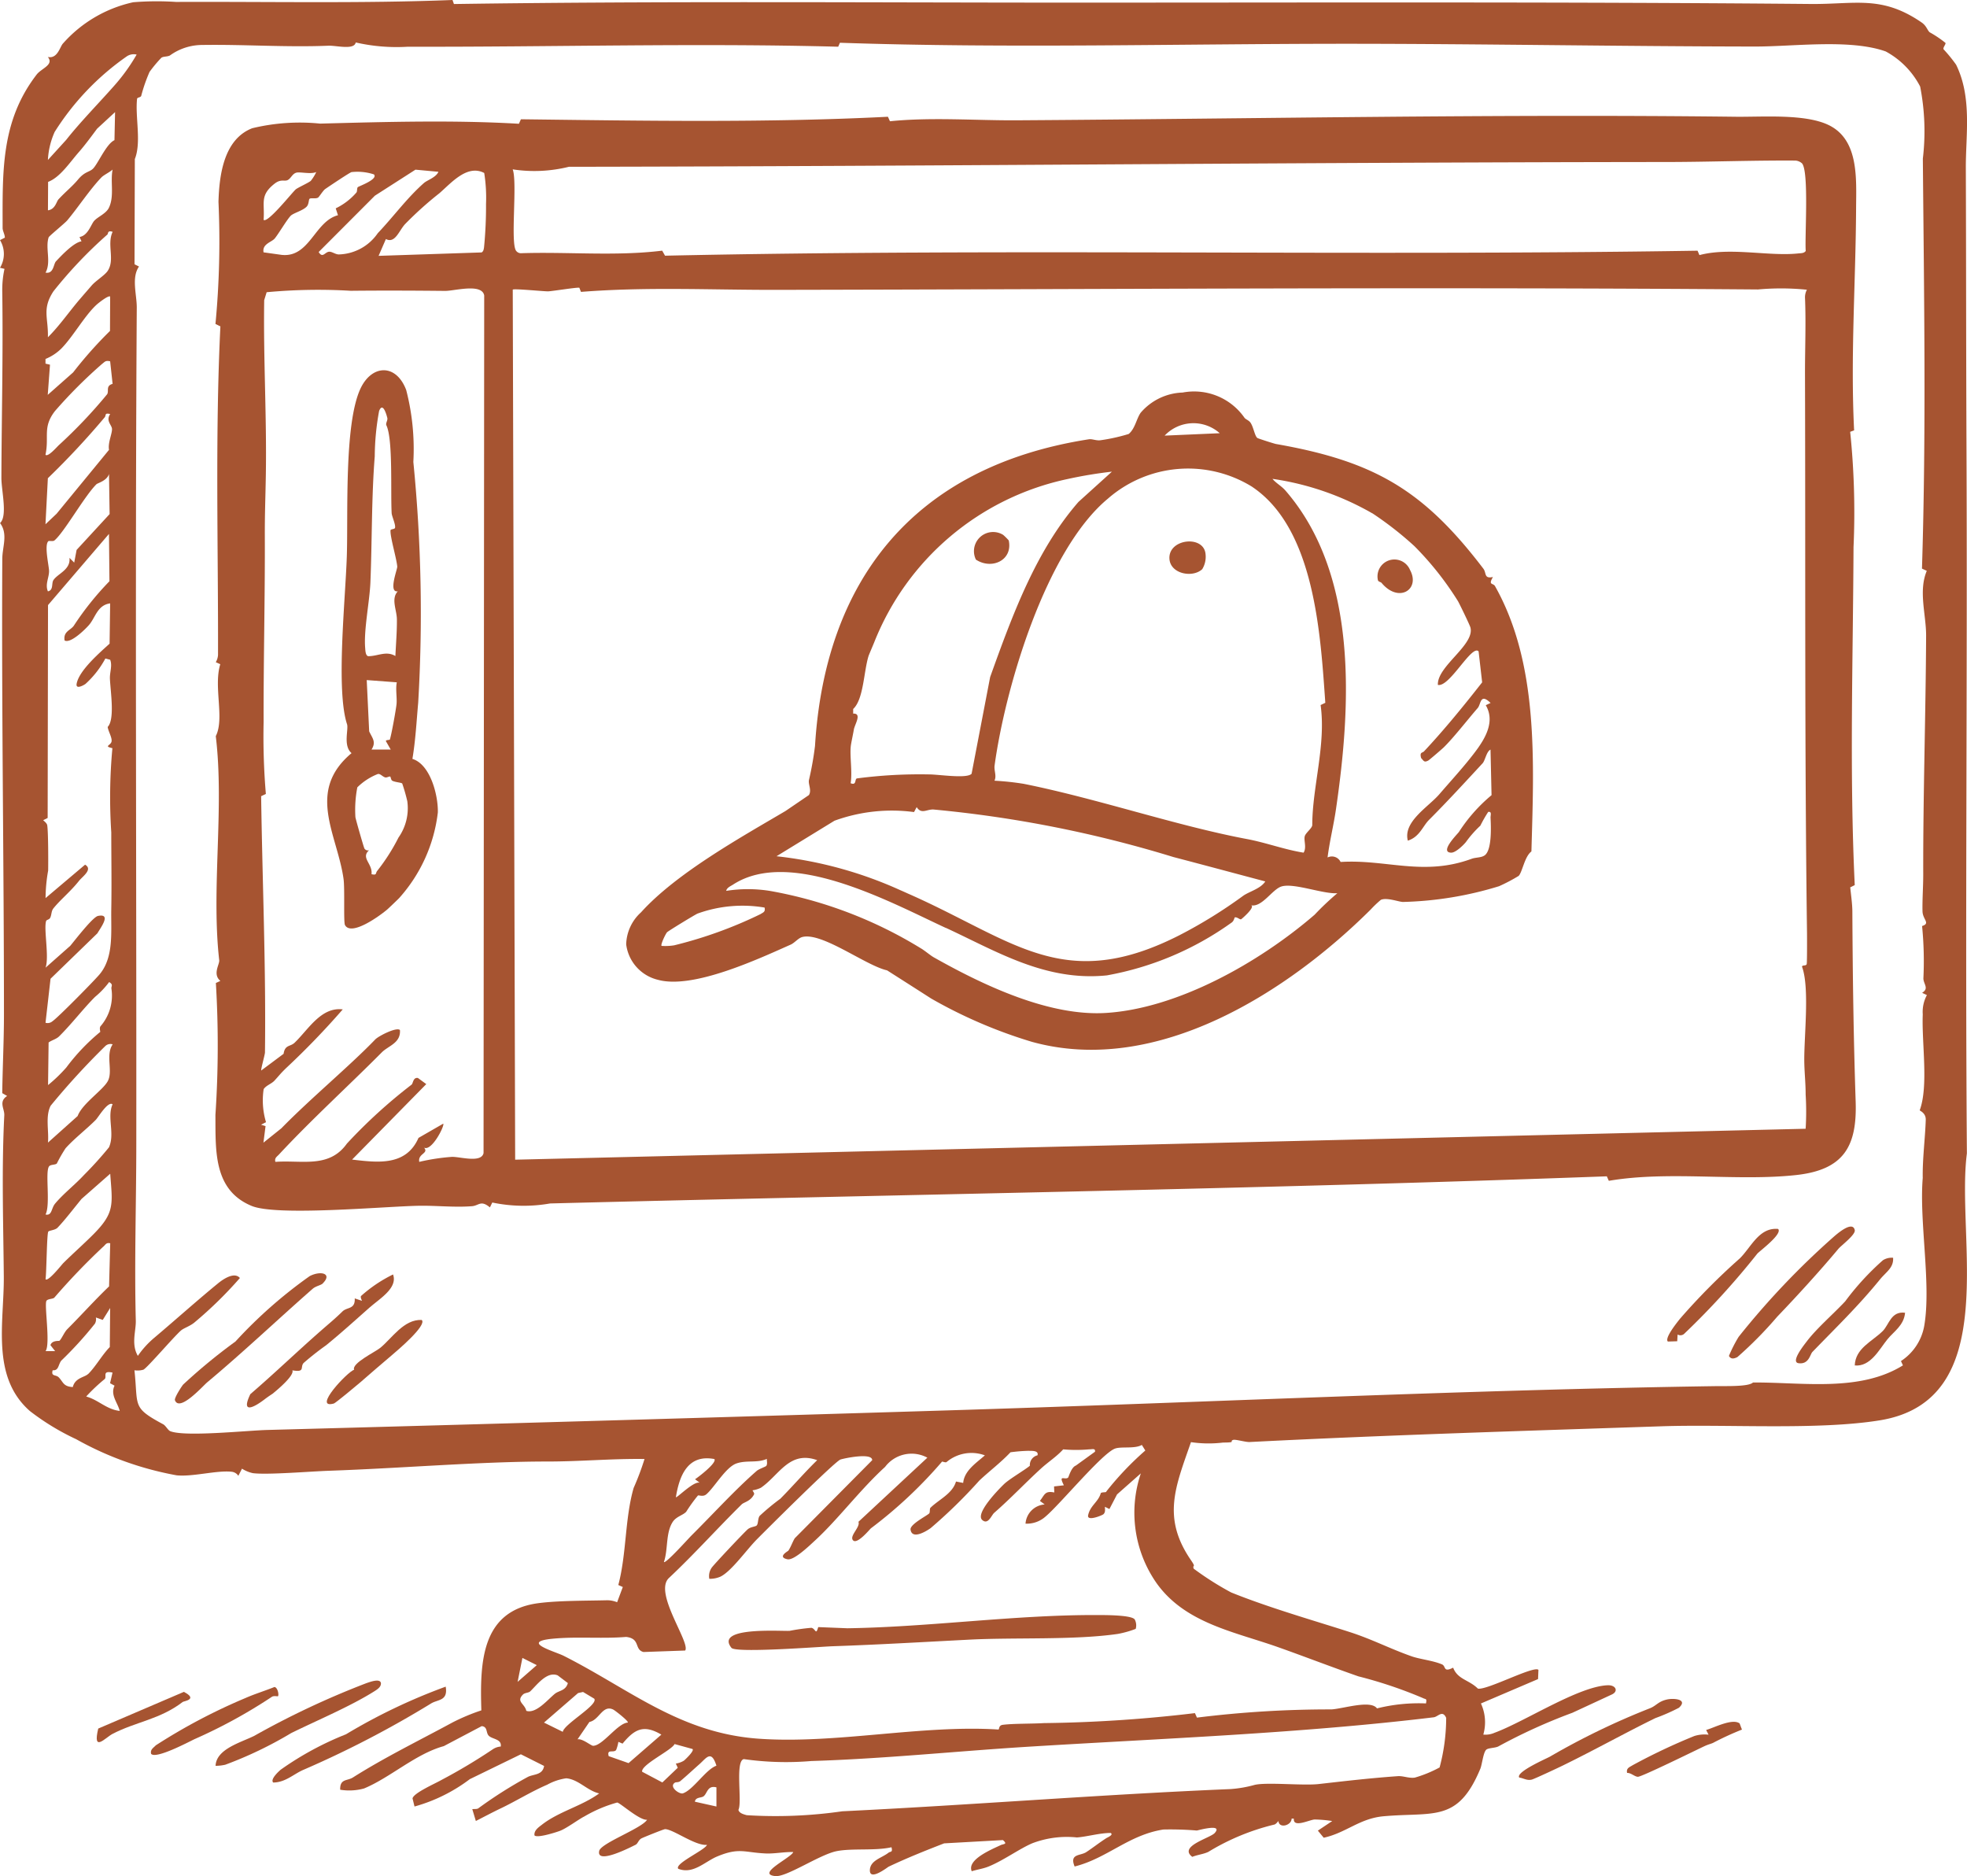 <svg id="Group_9" data-name="Group 9" xmlns="http://www.w3.org/2000/svg" xmlns:xlink="http://www.w3.org/1999/xlink" width="87.503" height="83.449" viewBox="0 0 87.503 83.449">
  <defs>
    <clipPath id="clip-path">
      <rect id="Rectangle_25" data-name="Rectangle 25" width="87.503" height="83.449" fill="#a65431"/>
    </clipPath>
  </defs>
  <g id="Group_8" data-name="Group 8" clip-path="url(#clip-path)">
    <path id="Path_253" data-name="Path 253" d="M20.13,0l.063.179C29.324.045,38.424.115,47.512.117c10.926,0,22.024-.039,33.037.06,1.985.018,3.157-.4,4.934.821.227.156.252.349.362.439a4.9,4.9,0,0,1,.7.471c.028.057-.131.22-.081.288a6.6,6.6,0,0,1,.555.683c.715,1.454.427,3.121.432,4.589.015,4.169.011,8.309.029,12.476.046,10.3-.062,20.8.018,31.359-.493,3.8,1.605,10.987-3.88,11.873-2.757.445-6.794.166-9.706.264-6.115.206-12.2.387-18.322.7-.174.009-.629-.127-.729-.095-.2.065.172.115-.455.119a5.321,5.321,0,0,1-1.425-.019c-.691,1.987-1.3,3.358,0,5.251.249.362.05.182.121.377a13.413,13.413,0,0,0,1.665,1.057c1.68.679,3.7,1.255,5.27,1.76,1.007.324,1.761.728,2.747,1.077.392.139.933.184,1.36.361.193.08.044.38.5.148.2.529.7.535,1.1.931.383.09,2.5-1.035,2.694-.833l-.017.41L65.88,75.769a1.993,1.993,0,0,1,.106,1.384,1,1,0,0,0,.5-.081c1.336-.49,3.737-2.07,5.039-2.113.359-.012.479.268.184.408l-1.763.817a24.757,24.757,0,0,0-3.3,1.5c-.155.071-.444.06-.531.143-.134.128-.183.655-.262.846-1,2.4-2.061,1.916-4.294,2.112-1.081.095-1.667.735-2.673.956l-.26-.316.639-.427a5.868,5.868,0,0,0-.783-.069c-.244.018-.968.389-.924-.038h-.1c0,.3-.558.46-.587.106-.058.065-.121.154-.21.165a10.251,10.251,0,0,0-2.913,1.211c-.216.1-.485.127-.708.218-.635-.473.806-.836,1-1.063.383-.438-.755-.11-.8-.108a14.419,14.419,0,0,0-1.484-.045c-1.548.24-2.495,1.277-3.95,1.645-.242-.575.252-.468.514-.638.277-.18.584-.423.893-.621.049-.032.345-.153.193-.233-.483,0-1.06.169-1.5.2a4.316,4.316,0,0,0-1.976.256c-.555.231-1.289.768-1.954,1.038-.248.1-.5.13-.748.209-.224-.519.887-.971,1.287-1.161.128-.061.327-.029.1-.225L42,81.991c-.839.326-1.655.651-2.468,1.037-.048.023-.858.663-.835.147.019-.43.528-.532.827-.767.086-.068.2,0,.134-.244-.725.167-1.739.037-2.431.172-.761.148-2.232,1.164-2.739,1.111-.873-.091.718-.821.8-1.069-.382-.013-.834.078-1.207.063-.969-.04-1.185-.278-2.17.13-.555.23-1.075.811-1.739.551-.18-.229,1.188-.828,1.279-1.064-.521.051-1.492-.689-1.864-.7-.056,0-.941.356-1.046.409-.144.073-.159.234-.269.288-.213.105-1.751.9-1.617.274.074-.348,1.888-1,2.131-1.388-.334.038-1.2-.755-1.332-.766a6.1,6.1,0,0,0-1.457.618c-.26.13-.789.53-1.091.643-.171.064-1.015.335-1.129.2-.029-.218.178-.356.327-.472.753-.59,1.782-.831,2.551-1.394-.534-.122-.916-.624-1.466-.673a2.466,2.466,0,0,0-.842.283c-.7.3-1.4.734-2.061,1.05-.375.178-.747.378-1.118.566l-.158-.527c.084-.012.21.01.274-.041a19.291,19.291,0,0,1,2.175-1.38c.256-.147.679-.074.745-.5l-1.033-.519L20.9,79.135a7.312,7.312,0,0,1-2.46,1.217l-.088-.359c.043-.243,1.023-.668,1.283-.82a25.267,25.267,0,0,0,2.285-1.365.725.725,0,0,1,.356-.123c.055-.34-.378-.321-.534-.482-.133-.137-.041-.4-.313-.426l-1.688.89c-1.243.338-2.381,1.4-3.545,1.882a2.471,2.471,0,0,1-1.063.056c-.012-.5.305-.38.569-.546,1.423-.9,2.949-1.644,4.411-2.437a8.978,8.978,0,0,1,1.3-.546c-.064-2.108-.02-4.432,2.534-4.768.9-.119,2.133-.106,3.074-.13a1.188,1.188,0,0,1,.432.088l.253-.677-.2-.089c.367-1.373.291-2.972.683-4.32a11.943,11.943,0,0,0,.483-1.285c-1.443-.021-2.874.114-4.322.112-2.988,0-6.5.3-9.707.411-.805.027-2.755.19-3.392.107a1.481,1.481,0,0,1-.486-.2l-.162.318a.409.409,0,0,0-.3-.181c-.666-.071-1.723.232-2.445.159a14.363,14.363,0,0,1-4.472-1.608,10.812,10.812,0,0,1-2.055-1.25c-1.746-1.533-1.143-3.952-1.162-6-.022-2.4-.1-4.77.022-7.161.015-.281-.267-.6.127-.854L.1,48.622c.015-1.164.077-2.353.076-3.516,0-6.689-.11-13.461-.074-20.241,0-.546.266-1.107-.1-1.6.345-.311.057-1.449.06-2.021C.072,18.49.142,15.794.1,12.924a4.375,4.375,0,0,1,.1-.965L0,11.911a1.189,1.189,0,0,0,0-1.231l.216-.109c0-.146-.1-.295-.1-.433,0-2.5-.086-4.745,1.516-6.824.211-.274.783-.432.495-.78.436.095.541-.464.675-.6A5.833,5.833,0,0,1,5.926.1,13.071,13.071,0,0,1,7.833.086C11.894.068,16.083.16,20.13,0M37.288,2.078c-6.334-.169-12.824.017-19.139,0a8.177,8.177,0,0,1-2.324-.189c-.069.348-.864.13-1.215.144C12.763,2.11,10.88,1.972,9.01,2a2.462,2.462,0,0,0-1.452.468c-.116.061-.282.034-.379.1a5.933,5.933,0,0,0-.527.631,7.22,7.22,0,0,0-.37,1.065c-.024.074-.176.065-.184.13-.091.806.2,1.931-.1,2.68l-.014,4.681.2.1c-.344.488-.1,1.238-.1,1.815-.077,12.4-.01,24.964-.021,37.2,0,2.634-.089,5.24-.022,7.875.012.459-.215,1.037.091,1.563a4.066,4.066,0,0,1,.74-.812c.941-.795,1.893-1.648,2.8-2.391.238-.2.749-.554,1-.26a18.065,18.065,0,0,1-2.006,1.964c-.2.176-.487.258-.618.373-.329.29-1.488,1.648-1.667,1.74a.927.927,0,0,1-.4.027c.174,1.605-.128,1.646,1.276,2.4.12.065.211.266.319.309.656.262,3.4-.03,4.323-.055,10.035-.267,20.12-.56,30.061-.864,11.438-.35,23.178-.921,34.364-1.085.454-.007,1.468.031,1.659-.162,2.2-.014,4.741.436,6.67-.762l-.088-.191a2.361,2.361,0,0,0,1.037-1.573c.316-1.847-.23-4.616-.068-6.57-.015-.86.11-1.784.134-2.589.009-.314-.277-.4-.268-.424.4-1.086.082-3.011.135-4.263a1.575,1.575,0,0,1,.184-.86l-.213-.1c.323-.2.061-.383.057-.642a15.829,15.829,0,0,0-.058-2.329c.384-.121.03-.286.019-.65-.014-.481.034-1.137.032-1.666-.009-3.528.113-7.131.128-10.609,0-.943-.348-1.975.03-2.873l-.214-.1c.193-6.145.09-12.2.039-18.236a10.332,10.332,0,0,0-.12-3.206,3.719,3.719,0,0,0-1.53-1.56c-1.587-.566-4.1-.217-5.81-.219-6-.008-12.185-.12-18.1-.123-7.576,0-15.1.211-22.614-.045ZM6.076,2.427a.556.556,0,0,0-.424.072A11.68,11.68,0,0,0,2.431,5.869a3.491,3.491,0,0,0-.3,1.246l.815-.895c.6-.765,1.493-1.678,2.133-2.405a8.3,8.3,0,0,0,1-1.388m-.96,2.559-.8.739c-.268.361-.537.725-.793,1.019C3.11,7.213,2.68,7.886,2.14,8.09L2.133,9.355c.326-.043.377-.39.468-.488.339-.364.613-.572.872-.883.294-.353.485-.32.653-.471.218-.195.6-1.118.966-1.278ZM4.191,9.822c.154-.176.528-.32.653-.579.252-.522.056-1.154.165-1.7-.133.12-.4.244-.5.351C4,8.423,3.46,9.247,2.988,9.807c-.1.118-.805.695-.823.748-.16.479.123,1.1-.139,1.571.363.067.349-.376.462-.5.266-.284.8-.845,1.138-.892l-.089-.192c.379-.063.506-.552.655-.723m.818.493c-.239-.083-.192.089-.233.12a19.7,19.7,0,0,0-2.4,2.526c-.517.791-.223,1.169-.246,2.044.528-.526.95-1.147,1.433-1.709.176-.205.346-.4.519-.6s.568-.444.7-.633c.347-.5-.04-1.176.226-1.745M4.9,13.193c-.064-.078-.526.288-.6.357-.528.479-1.039,1.409-1.568,1.95a2.161,2.161,0,0,1-.708.466l0,.208.2.047-.1,1.342,1.131-1A18.285,18.285,0,0,1,4.893,14.72Zm0,2.878c-.21-.049-.235.023-.361.117a21.456,21.456,0,0,0-2.093,2.094c-.565.731-.248,1.126-.423,1.945.106.117.5-.338.59-.423a22.064,22.064,0,0,0,2.155-2.27c.087-.148-.073-.372.241-.46Zm0,2.345c-.256-.061-.173.047-.237.139a35.774,35.774,0,0,1-2.534,2.716l-.106,2.048.495-.469,2.332-2.842c-.058-.3.135-.705.133-.92,0-.184-.29-.361-.082-.67m-.025,4.448-.027-1.783c-.09.3-.5.4-.558.455-.526.516-1.44,2.146-1.869,2.5-.07.058-.241,0-.275.037-.184.186.03,1.082.035,1.32.005.295-.186.594-.051.908.259-.055.151-.358.245-.5.194-.293.773-.46.714-.991l.211.212.107-.565Zm-.007,2.991-.021-2.109L2.136,26.914,2.12,36.382l-.2.1c.068.062.168.138.182.229.047.319.047,1.637.04,2.012a7.138,7.138,0,0,0-.115,1.223L3.785,38.46c.359.21-.115.524-.269.718-.38.481-.833.84-1.141,1.227-.1.126-.075.291-.145.423-.043.08-.16.082-.177.135-.117.345.144,1.607-.027,2.079l1.1-.973c.192-.228,1-1.283,1.233-1.329.612-.124.12.521-.027.773L2.248,43.534l-.223,1.958a.328.328,0,0,0,.315-.073c.227-.147,1.884-1.828,2.1-2.093.631-.766.492-1.883.51-2.873.021-1.161,0-2.346,0-3.432A23.749,23.749,0,0,1,5,33.278c-.411-.093-.061-.115-.036-.307.023-.174-.15-.447-.174-.637.324-.334.128-1.548.1-2.138-.013-.3.116-.579.011-.851l-.213-.056A4.222,4.222,0,0,1,3.8,30.423c-.109.075-.439.248-.39-.014.108-.588,1.032-1.385,1.465-1.779L4.9,26.838c-.58.078-.655.65-.959.982-.18.2-.806.814-1.068.668-.065-.4.261-.45.408-.653a13.189,13.189,0,0,1,1.586-1.98M4.457,45.9c.016-.011-.049-.163.012-.251a2.075,2.075,0,0,0,.486-1.686c-.006-.108.093-.167-.1-.282a3.7,3.7,0,0,1-.622.655c-.505.5-1.037,1.2-1.6,1.758-.131.13-.326.168-.471.275l-.024,1.894a6.717,6.717,0,0,0,.814-.784A9.007,9.007,0,0,1,4.457,45.9m.554.551a.329.329,0,0,0-.325.075,33.146,33.146,0,0,0-2.433,2.656c-.243.472-.071,1.118-.119,1.639L3.454,49.64c.2-.549,1.127-1.151,1.343-1.556.237-.444-.11-1.147.213-1.63m0,2.665c-.211-.152-.636.577-.75.692-.41.413-.958.832-1.343,1.263a6.46,6.46,0,0,0-.389.678c-.074.069-.28.037-.347.129-.183.251.074,1.7-.155,2.139.293.063.249-.273.425-.484.369-.443.874-.829,1.283-1.271a16.448,16.448,0,0,0,1.113-1.232c.275-.607-.1-1.358.163-1.915M4.9,52.209,3.628,53.327c-.351.427-.742.941-1.068,1.28-.108.113-.376.12-.412.176-.067.1-.077,1.816-.122,2.116.109.128.723-.651.785-.713.371-.372.925-.864,1.341-1.282.966-.971.85-1.335.751-2.694m0,3.091c-.185-.048-.213.077-.32.159a29.674,29.674,0,0,0-2.166,2.258c-.07.067-.274.046-.347.136-.114.14.183,1.942-.043,2.243h.426l-.209-.265c.067-.225.38-.179.4-.195.1-.09.213-.38.352-.519.636-.637,1.228-1.3,1.856-1.9Zm-.994,5.827c.334-.322.634-.867.975-1.212L4.9,58.179l-.329.53L4.265,58.6a.407.407,0,0,1-.042.275,16.687,16.687,0,0,1-1.5,1.648c-.137.181-.107.451-.379.425-.085.287.141.185.268.314.206.211.2.41.627.433.1-.412.524-.433.667-.572m1.1-.071c-.472-.1-.242.176-.346.285a7.812,7.812,0,0,0-.826.779c.545.148.895.572,1.492.64-.094-.374-.429-.713-.23-1.123l-.2-.109Zm44.2,5.3a13.651,13.651,0,0,1,1.744-1.835l-.155-.248c-.315.185-.925.059-1.2.166-.577.221-2.438,2.474-3.074,3.011a1.251,1.251,0,0,1-.9.325.92.92,0,0,1,.852-.854l-.212-.158c.217-.28.219-.459.64-.375l-.011-.269.437-.05c-.256-.507.042-.219.188-.342.025-.021.138-.458.344-.535l.852-.616c.029-.173-.143-.1-.263-.106a6.452,6.452,0,0,1-1.152,0c-.291.323-.665.559-.986.853-.731.669-1.336,1.318-2.082,1.97-.126.11-.269.545-.528.323-.337-.288.73-1.373.965-1.6s.924-.627,1.149-.817a.442.442,0,0,1,.34-.464c.064-.228-.272-.193-.412-.2a7.5,7.5,0,0,0-.79.065c-.432.458-.934.833-1.387,1.259A22.461,22.461,0,0,1,41.4,67.97c-.25.178-.831.505-.894.065-.034-.236.747-.625.831-.721.043-.049.01-.206.056-.251.379-.37.978-.624,1.135-1.166l.32.062c.049-.548.587-.891.965-1.226a1.72,1.72,0,0,0-1.708.3c-.052.033-.185-.037-.2-.019a20,20,0,0,1-3.161,2.963c-.056.049-.611.729-.794.537s.335-.592.238-.825l3.066-2.853a1.476,1.476,0,0,0-1.881.411c-1.1,1-2.1,2.339-3.108,3.265-.238.219-.946.907-1.235.843-.47-.1.026-.36.041-.383.116-.175.177-.372.284-.551L38.8,64.948c.007-.347-1.235-.088-1.412-.029-.243.081-3.273,3.1-3.71,3.542-.462.463-1.139,1.431-1.631,1.668a1.179,1.179,0,0,1-.493.095.649.649,0,0,1,.1-.485c.068-.115,1.4-1.527,1.6-1.709.132-.12.352-.122.406-.177.08-.082.045-.31.135-.43a10.362,10.362,0,0,1,.918-.76c.556-.56,1.072-1.164,1.64-1.716-1.241-.443-1.694.676-2.506,1.228a1.247,1.247,0,0,1-.368.112c-.012.011.092.127.067.178-.156.315-.446.345-.552.449-1.092,1.076-2.116,2.223-3.234,3.272-.7.649.962,2.874.721,3.228l-1.855.066c-.421-.109-.124-.6-.773-.671-1.075.089-2.2-.025-3.278.081-1.448.143.111.564.5.759,2.941,1.484,5.158,3.437,8.674,3.687,3.435.244,7.245-.627,10.664-.408.054,0-.005-.185.2-.21.48-.06,1.269-.042,1.829-.076a62.282,62.282,0,0,0,6.715-.444l.09.2a47.791,47.791,0,0,1,5.979-.365c.519-.028,1.75-.437,2.03-.045a7.685,7.685,0,0,1,2.18-.221c.045-.243-.013-.17-.136-.238a19.59,19.59,0,0,0-2.87-.966c-1.149-.4-2.43-.893-3.521-1.28-1.958-.7-4.167-1.063-5.453-2.858a5.464,5.464,0,0,1-.705-4.891l-1.059.936-.339.651-.2-.1c0,.118.033.237-.067.331-.051.048-.742.335-.68.045.092-.435.458-.593.563-.984.058-.055.215-.021.251-.062M31.767,64.895c-1.154-.213-1.542.711-1.7,1.7.039.049.813-.747,1.064-.641l-.212-.158c.127-.08,1.02-.757.852-.906m2.324.3c.053-.09.012-.2.02-.3-.435.193-.893.048-1.344.2-.482.159-.993,1.074-1.35,1.376-.15.127-.336.024-.375.055a7.084,7.084,0,0,0-.52.721c-.145.157-.443.211-.6.452-.32.493-.2,1.226-.392,1.783.074.091,1.106-1.061,1.222-1.175,1.005-1,1.945-2.039,2.908-2.879.1-.087.407-.187.432-.228M23.879,74.064l-.639-.321-.214,1.065Zm.931.456c-.482-.2-.937.442-1.226.713-.068.064-.239.059-.316.135-.323.319.075.407.145.729.432.137.942-.489,1.265-.755.188-.155.485-.131.584-.48Zm1.627,1.037-.5-.3-.221.049L24.2,76.619l.836.412c.051-.345,1.594-1.2,1.4-1.474m1.493,1.062c.047-.06-.563-.536-.648-.578-.474-.233-.624.469-1.061.55l-.529.774c.216-.048.6.287.694.286.426,0,1.092-1.009,1.544-1.032m36.111,2a8.535,8.535,0,0,0,.294-2.21c-.164-.366-.365-.048-.555-.025-5.929.718-12.167.945-18.089,1.312-3.192.2-6.377.533-9.6.633a13.349,13.349,0,0,1-3-.085c-.4.079-.064,1.926-.241,2.257.034.151.238.2.37.237a20.715,20.715,0,0,0,4.248-.173c5.784-.281,11.536-.75,17.266-.988a5.421,5.421,0,0,0,1.086-.188c.55-.126,2.15.042,2.842-.036,1.194-.135,2.271-.262,3.524-.351.238-.017.477.1.75.066a5.478,5.478,0,0,0,1.1-.45M29.421,77.155c-.782-.462-1.191-.25-1.726.4l-.186-.079a1.692,1.692,0,0,1-.1.362c-.109.148-.425-.067-.331.274l.884.31Zm1.387.639-.8-.22c-.113.268-1.5.919-1.443,1.231l.9.477.685-.653-.085-.187a.99.99,0,0,0,.357-.128c.048-.037.482-.442.384-.52m1.065.744c-.23-.728-.447-.342-.76-.066s-.548.5-.847.75c-.078.064-.194.041-.234.065-.3.181.194.531.348.48.464-.155,1.026-1.072,1.493-1.23m0,.963c-.4-.1-.4.256-.566.393-.1.086-.365.03-.393.245l.959.214Z" fill="#a65431"/>
    <path id="Path_254" data-name="Path 254" d="M79.562,531.748c-.086.086-.31.116-.451.239-1.53,1.341-3.076,2.81-4.69,4.159-.2.168-1.234,1.338-1.438.8-.04-.1.3-.622.367-.7a24.879,24.879,0,0,1,2.324-1.912,20.656,20.656,0,0,1,3.305-2.911c.491-.252,1.017-.116.583.321" transform="translate(-65.2 -474.664)" fill="#a65431"/>
    <path id="Path_255" data-name="Path 255" d="M108.531,533.171c-.725.642-1.318,1.179-1.969,1.709a12.479,12.479,0,0,0-1,.788c-.166.185.087.428-.5.326.1.224-.647.852-.875,1.037-.02.017-.175.111-.346.242-.482.371-1.084.687-.649-.219,1.068-.918,2.087-1.9,3.146-2.827.362-.319.579-.488.955-.854.205-.2.569-.083.544-.578l.319.107c.011-.007-.078-.142-.04-.213a6.219,6.219,0,0,1,1.425-.959c.217.6-.591,1.073-1.007,1.442" transform="translate(-92.056 -475.043)" fill="#a65431"/>
    <path id="Path_256" data-name="Path 256" d="M726.36,512.766c-.781.938-1.838,2.1-2.728,3.027a17.485,17.485,0,0,1-1.776,1.8c-.141.067-.28.109-.374-.053a6.121,6.121,0,0,1,.432-.849,35.049,35.049,0,0,1,4.26-4.477c.157-.134.815-.7.906-.269.043.2-.609.689-.719.821" transform="translate(-644.57 -457.229)" fill="#a65431"/>
    <path id="Path_257" data-name="Path 257" d="M700.673,512.724c.22.212-.8.968-.923,1.1a34.789,34.789,0,0,1-3.234,3.547.249.249,0,0,1-.312.05l-.017.3-.416.013c-.161-.153.419-.859.535-1.009a28.851,28.851,0,0,1,2.665-2.689c.507-.5.858-1.386,1.7-1.311" transform="translate(-621.575 -458.063)" fill="#a65431"/>
    <path id="Path_258" data-name="Path 258" d="M753.769,524.713c.032.448-.3.622-.582.966-.969,1.191-1.944,2.127-3.007,3.227-.106.11-.155.564-.619.5-.378-.055.3-.874.377-.981.439-.576,1.184-1.217,1.7-1.77a11.844,11.844,0,0,1,1.68-1.83.732.732,0,0,1,.455-.108" transform="translate(-669.554 -468.772)" fill="#a65431"/>
    <path id="Path_259" data-name="Path 259" d="M140.607,550.754c.246.237-1.112,1.379-1.324,1.56-.507.433-.921.784-1.413,1.216-.151.132-1.1.919-1.172.939-.982.27.623-1.433.9-1.5-.117-.29.925-.783,1.162-.975.518-.42,1.045-1.278,1.846-1.242" transform="translate(-121.845 -492.042)" fill="#a65431"/>
    <path id="Path_260" data-name="Path 260" d="M776.243,547.7c-.05.566-.509.839-.785,1.181-.37.458-.754,1.229-1.453,1.163.028-.766.767-1.059,1.242-1.528.287-.283.367-.9,1-.816" transform="translate(-691.495 -489.31)" fill="#a65431"/>
    <path id="Path_261" data-name="Path 261" d="M121.425,703.761c.11.648-.356.558-.661.754a45.285,45.285,0,0,1-5.7,2.958c-.415.187-.782.549-1.313.551-.142-.148.253-.5.332-.569a13.769,13.769,0,0,1,2.906-1.576,25.693,25.693,0,0,1,4.436-2.119" transform="translate(-101.598 -628.739)" fill="#a65431"/>
    <path id="Path_262" data-name="Path 262" d="M93.352,703.551a17.483,17.483,0,0,1-2.919,1.4A1.911,1.911,0,0,1,90,705c.031-.744,1.1-1.028,1.715-1.33a37.608,37.608,0,0,1,5-2.349c.1-.029.6-.235.641,0,.013.168-.158.278-.281.356-1.07.677-2.56,1.3-3.726,1.874" transform="translate(-80.41 -626.458)" fill="#a65431"/>
    <path id="Path_263" data-name="Path 263" d="M640.985,709.307a8.587,8.587,0,0,1-1.056.465c-1.3.634-2.671,1.4-4.1,2.1-.2.1-1.292.61-1.4.636-.216.053-.361-.062-.558-.09-.177-.245,1.234-.856,1.359-.928a32.477,32.477,0,0,1,4.457-2.156c.285-.113.361-.3.757-.389.288-.066.942-.019.541.357" transform="translate(-566.286 -633.353)" fill="#a65431"/>
    <path id="Path_264" data-name="Path 264" d="M68.6,704.33c-.015.015-.193-.037-.283.031a22.921,22.921,0,0,1-3.43,1.876c-.3.144-1.738.907-1.936.652-.041-.193.1-.257.21-.375a25.638,25.638,0,0,1,3.979-2.1c.417-.185.879-.325,1.3-.495.146.021.207.356.156.408" transform="translate(-56.23 -628.883)" fill="#a65431"/>
    <path id="Path_265" data-name="Path 265" d="M683.931,718.42c.022.015.082.22.12.291a13.14,13.14,0,0,0-1.286.591c-.112.051-.2.062-.395.152-.4.188-2.785,1.363-2.952,1.357-.146-.006-.308-.181-.479-.172-.043-.215.1-.249.244-.341a26.759,26.759,0,0,1,2.746-1.3,1.517,1.517,0,0,1,.635-.059l-.109-.211c.312-.079,1.143-.523,1.475-.3" transform="translate(-606.557 -641.781)" fill="#a65431"/>
    <path id="Path_266" data-name="Path 266" d="M44.211,706.381c-1.012.778-2.083.88-3.119,1.419-.335.174-.9.854-.64-.235l3.809-1.632c.65.336,0,.409-.05.448" transform="translate(-36.082 -630.68)" fill="#a65431"/>
    <path id="Path_267" data-name="Path 267" d="M322.184,674.495a4.449,4.449,0,0,1-.789.222c-1.939.282-4.579.151-6.6.255s-4.075.225-6.1.294c-.512.018-4.3.314-4.491.07-.749-.943,2.132-.736,2.583-.755a9.1,9.1,0,0,1,.968-.135c.195.024.2.363.31-.032l1.3.052c3.657-.055,7.441-.6,11.082-.588.318,0,1.572-.008,1.7.2a.558.558,0,0,1,.041.417" transform="translate(-271.666 -602.042)" fill="#a65431"/>
    <path id="Path_268" data-name="Path 268" d="M162.842,62.418l-.178.066a34.858,34.858,0,0,1,.149,5.132c-.022,5.06-.185,9.956.054,15.029l-.2.1c.033.337.092.732.094,1.065.015,2.878.051,5.576.147,8.465.066,1.992-.529,3.037-2.653,3.268-2.638.287-5.662-.2-8.328.256l-.089-.2c-15.6.574-31.389.808-47.01,1.207a6.787,6.787,0,0,1-2.57-.042l-.106.217c-.407-.34-.488-.077-.8-.053-.785.061-1.6-.034-2.379-.019-1.556.031-6.3.472-7.421.006-1.712-.708-1.6-2.475-1.611-4.042A46.424,46.424,0,0,0,89.961,87l.2-.093c-.357-.3-.03-.734-.051-.918-.362-3.178.234-6.768-.153-9.969.4-.788-.109-2.194.2-3.2l-.2-.089a.719.719,0,0,0,.1-.325c.012-4.824-.132-9.755.105-14.612l-.219-.107a38.846,38.846,0,0,0,.134-5.431c.034-1.177.23-2.78,1.5-3.275a9,9,0,0,1,3.022-.206c2.995-.079,5.955-.162,8.843.007l.089-.2c5.414.066,10.946.162,16.327-.112l.09.2c1.85-.188,3.842-.03,5.655-.042,10.457-.066,21.3-.286,31.979-.158,1.188.014,3.061-.138,4.113.364,1.369.653,1.239,2.4,1.232,3.716-.017,3.288-.253,6.571-.088,9.859m-6.881-7.785c1.368-.365,3.087.067,4.4-.075.116-.013.252,0,.329-.109-.049-.621.153-3.558-.169-3.9a.506.506,0,0,0-.285-.121c-1.909-.013-3.826.062-5.734.064-16.114.013-32.528.189-48.834.213a6.376,6.376,0,0,1-2.5.114c.219.567-.113,3.289.154,3.624a.264.264,0,0,0,.219.106c2.086-.069,4.214.141,6.278-.114l.126.224c15.256-.33,30.631.022,45.932-.222Zm-56.1-3.706-1.018-.094-1.806,1.158-2.5,2.505c.181.3.283-.013.476-.014.132,0,.273.123.423.121a2.173,2.173,0,0,0,1.731-.946c.7-.737,1.3-1.567,2.052-2.23.149-.131.543-.251.645-.5M97.2,54.657l4.584-.152c.083-.053.091-.134.106-.221a18.582,18.582,0,0,0,.089-1.932,7.025,7.025,0,0,0-.08-1.381c-.76-.395-1.464.441-1.993.9a15.82,15.82,0,0,0-1.532,1.378c-.267.29-.443.876-.849.66Zm-2.772-3.73c-.232.113-.724-.017-.89.031-.182.052-.238.26-.386.33s-.3-.067-.592.168c-.66.526-.416.85-.476,1.6.18.159,1.239-1.18,1.426-1.352.084-.077.584-.3.674-.384a1.863,1.863,0,0,0,.244-.395m2.558.107a2.349,2.349,0,0,0-.99-.1c-.085.021-.97.615-1.164.748-.11.075-.272.357-.328.388-.116.063-.308,0-.375.051-.044.037-.024.24-.129.349-.177.184-.6.286-.717.413-.187.205-.514.767-.7,1-.139.17-.573.245-.5.62l.8.112c1.248.139,1.469-1.491,2.51-1.763l-.1-.306a2.851,2.851,0,0,0,.917-.7c.047-.042.019-.2.066-.243s.915-.348.717-.566m2.027,43.918a9.2,9.2,0,0,1,1.439-.219c.354-.014,1.307.287,1.41-.168l.029-38.15c-.108-.553-1.341-.192-1.746-.2-1.421-.014-2.752-.02-4.188-.005a24.521,24.521,0,0,0-3.744.064l-.109.353c-.041,2.582.116,5.19.073,7.767-.018,1.077-.049,1.711-.045,2.807.01,2.725-.062,5.459-.054,8.189a30.3,30.3,0,0,0,.1,3.2l-.21.1c.054,3.793.219,7.646.17,11.4,0,.092-.193.77-.165.8l.994-.741c.06-.415.3-.309.491-.495.61-.582,1.174-1.6,2.141-1.481A35.281,35.281,0,0,1,93.07,90.8c-.255.25-.271.291-.5.54-.133.147-.366.208-.483.381a3.366,3.366,0,0,0,.105,1.47l-.221.112.2.062-.094.737.8-.641c1.282-1.313,3.07-2.8,4.173-3.949.151-.157.949-.563,1.1-.42.043.583-.522.7-.814,1-1.48,1.49-3.121,2.98-4.571,4.54-.1.105-.2.153-.157.324,1.182-.088,2.39.3,3.183-.814a23.124,23.124,0,0,1,2.873-2.618c.076-.057.065-.335.285-.3l.372.273-3.3,3.357c1.153.137,2.4.292,2.954-.964l1.1-.633c.078.075-.51,1.247-.853,1.066.229.263-.292.261-.211.638m7.12-38.884c-.065-.033-1.216.155-1.393.159s-1.507-.129-1.57-.077l.107,38.7,57.408-1.376a12.514,12.514,0,0,0,0-1.519c0-.542-.057-1-.061-1.524-.007-1.111.242-3.24-.1-4.163.006-.094.179-.019.208-.119.019-.066.016-1.179.014-1.371-.111-8.306-.064-16.641-.09-24.941,0-1.107.047-2.221,0-3.339a.709.709,0,0,1,.085-.343,11.349,11.349,0,0,0-2.174-.012c-14.6-.116-29.255-.007-43.825.018-2.884,0-5.647-.137-8.537.09Z" transform="translate(-80.358 -43.277)" fill="#a65431"/>
    <path id="Path_269" data-name="Path 269" d="M140.347,171.805c.8.245,1.149,1.618,1.132,2.38A6.906,6.906,0,0,1,139.754,178c-.075.077-.473.457-.516.494-.278.242-1.606,1.23-1.891.7-.07-.131,0-1.635-.065-2.063-.281-1.975-1.67-3.885.358-5.582-.385-.329-.127-1.053-.2-1.284-.5-1.513-.074-5.546-.011-7.463.062-1.878-.123-5.829.591-7.431.5-1.114,1.6-1.167,2.051.026a10.482,10.482,0,0,1,.318,3.2,68.068,68.068,0,0,1,.216,10.705c-.075.834-.117,1.666-.257,2.5m-1.157-14.828c-.047-.1.067-.224.04-.334-.037-.151-.2-.729-.365-.311a11.447,11.447,0,0,0-.194,2.018c-.146,1.831-.117,3.741-.193,5.607-.035.85-.3,2.112-.233,2.917.009.107.013.338.135.366.428,0,.8-.251,1.209-.008.024-.518.074-1.121.067-1.635-.006-.418-.27-.911.039-1.242-.432.069-.013-.985-.023-1.1-.028-.357-.318-1.307-.3-1.609,0-.067.178-.045.2-.112.039-.145-.142-.516-.149-.656-.051-.975.062-3.274-.231-3.9m.152,13.968c.077-.248.266-1.3.295-1.565.031-.287-.05-.668.013-.979l-1.338-.1.109,2.281c.145.312.32.467.105.809h.853l-.214-.374c-.014-.061.171-.046.178-.071m.015,1.648c-.044-.02-.147.054-.222.036-.118-.03-.212-.166-.323-.153a2.7,2.7,0,0,0-.919.595,5.227,5.227,0,0,0-.085,1.33c.023.127.36,1.306.4,1.39a.183.183,0,0,0,.207.079c-.384.342.167.595.109,1.064.245.059.175-.044.245-.136a8.726,8.726,0,0,0,.955-1.493,2.266,2.266,0,0,0,.392-1.617,7.958,7.958,0,0,0-.225-.786c-.039-.045-.308-.055-.443-.125-.061-.032-.067-.173-.092-.184" transform="translate(-122.001 -138.05)" fill="#a65431"/>
    <path id="Path_270" data-name="Path 270" d="M288.743,164.7c.056.07.188.106.262.212.138.2.189.6.308.682.036.024.738.251.829.267,4.366.766,6.552,2.04,9.222,5.545.147.193.018.46.427.37-.225.381.008.257.092.407,1.949,3.457,1.731,7.811,1.619,11.8-.305.228-.4.91-.567,1.088a7.669,7.669,0,0,1-.873.459,15.786,15.786,0,0,1-4.273.7c-.183,0-.714-.211-.984-.094a4.792,4.792,0,0,0-.452.43c-3.641,3.623-9.489,7.435-15.078,5.884a21.407,21.407,0,0,1-4.475-1.924c-.526-.338-1.25-.8-1.963-1.254-.947-.209-2.9-1.716-3.775-1.481-.176.047-.338.26-.515.338-1.47.654-4.352,1.994-5.906,1.563a1.86,1.86,0,0,1-1.409-1.577,1.987,1.987,0,0,1,.659-1.422c1.577-1.747,4.443-3.336,6.428-4.508l1.041-.709c.131-.211-.029-.463,0-.656a14.216,14.216,0,0,0,.272-1.53c.443-7.273,4.311-12.416,12.189-13.64.139-.022.329.073.521.042a8.089,8.089,0,0,0,1.244-.277c.285-.234.345-.676.532-.943a2.561,2.561,0,0,1,1.868-.9,2.731,2.731,0,0,1,2.758,1.131m-1.107.678a1.761,1.761,0,0,0-2.451.107Zm1.451,2.389a5.417,5.417,0,0,0-6.429.524c-2.746,2.278-4.557,8.359-5.038,11.866-.032.233.1.458-.006.677a12.221,12.221,0,0,1,1.307.14c3.274.657,6.782,1.863,9.924,2.455.858.161,1.653.466,2.521.606.148-.24-.006-.555.055-.742.048-.148.331-.354.331-.487,0-1.686.618-3.573.371-5.337l.209-.1c-.213-3.011-.464-7.728-3.245-9.6m-6.248-.681a19.349,19.349,0,0,0-1.964.326,11.91,11.91,0,0,0-8.613,7.272c-.04.1-.239.564-.249.6-.217.7-.218,1.928-.684,2.358l0,.206c.406-.02.068.48.03.71-.035.209-.123.607-.137.742-.048.46.077,1.153-.006,1.644.279.111.168-.188.282-.214a21.424,21.424,0,0,1,3.184-.178c.416-.007,1.709.206,1.915-.03l.825-4.3c1.007-2.811,2.053-5.64,3.931-7.792Zm11.581,1.852a12.49,12.49,0,0,0-4.438-1.532c.164.2.395.31.586.531,3.24,3.747,2.914,9.549,2.236,14.179-.105.716-.282,1.415-.371,2.131a.429.429,0,0,1,.58.2c2.021-.129,3.679.647,5.824-.14.194-.071.435-.044.589-.158.321-.238.277-1.278.257-1.664-.006-.12.07-.293-.105-.264a6.159,6.159,0,0,0-.349.611,4.942,4.942,0,0,0-.645.733c-.138.165-.467.476-.658.468-.53-.022.285-.828.351-.922a7.221,7.221,0,0,1,1.45-1.636l-.046-2.027c-.182.088-.238.486-.351.608-.74.8-1.566,1.7-2.384,2.519-.283.282-.417.756-.943.923-.219-.842.908-1.494,1.4-2.062.411-.477.948-1.07,1.322-1.537.537-.672,1.247-1.564.745-2.425l.214-.1c-.47-.456-.422.054-.573.227-.45.516-1.049,1.293-1.506,1.744-.072.072-.65.568-.691.589-.187.1-.2.018-.32-.11-.074-.28.058-.218.132-.3.914-.977,1.76-2.017,2.583-3.067l-.158-1.378c-.305-.322-1.293,1.61-1.811,1.492-.045-.83,1.659-1.785,1.446-2.559-.033-.119-.464-1.007-.55-1.162a13.79,13.79,0,0,0-1.942-2.453,15.2,15.2,0,0,0-1.871-1.461m-4.759,16.377c-1.362-.362-2.731-.73-4.094-1.087a53.116,53.116,0,0,0-10.672-2.113c-.3-.013-.534.225-.744-.106l-.118.22a7.461,7.461,0,0,0-3.539.385l-2.578,1.58a18.067,18.067,0,0,1,5.517,1.514c.132.055.31.14.452.2,4.618,2.058,6.839,4.412,11.978,1.787a21.373,21.373,0,0,0,2.814-1.743c.275-.193.779-.315.985-.642m-14.221,2.07c-2.413-1.115-6.9-3.586-9.457-1.926-.111.072-.28.137-.306.28a6.148,6.148,0,0,1,1.968.006,19.229,19.229,0,0,1,6.7,2.555c.14.078.435.326.574.4,2.237,1.261,5.141,2.628,7.66,2.468,3.178-.2,6.8-2.234,9.272-4.367a12.43,12.43,0,0,1,1.013-.958c-.629.046-1.937-.468-2.484-.3-.413.127-.864.934-1.351.838.189.08-.39.584-.443.619s-.192-.117-.288-.078c-.013.005-.031.163-.149.235a13.656,13.656,0,0,1-5.538,2.341c-2.738.279-4.914-1.075-7.168-2.116m-8.058-.9a5.879,5.879,0,0,0-2.983.267c-.141.064-1.3.772-1.355.83-.071.075-.3.561-.245.607a2.448,2.448,0,0,0,.56-.025,19.131,19.131,0,0,0,3.837-1.386c.132-.084.226-.1.185-.293" transform="translate(-233.376 -146.112)" fill="#a65431"/>
    <path id="Path_271" data-name="Path 271" d="M489.459,227.15c-.426.4-1.417.216-1.461-.458-.058-.9,1.536-1.073,1.607-.207a1.057,1.057,0,0,1-.147.665" transform="translate(-435.975 -201.835)" fill="#a65431"/>
    <path id="Path_272" data-name="Path 272" d="M575,234.575c-.036-.043-.148-.048-.163-.124a.752.752,0,0,1,1.43-.449c.466.859-.5,1.491-1.267.573" transform="translate(-513.54 -208.648)" fill="#a65431"/>
    <path id="Path_273" data-name="Path 273" d="M407.873,222.143a2.76,2.76,0,0,1,.247.246c.19.885-.759,1.317-1.46.854a.852.852,0,0,1,1.213-1.1" transform="translate(-363.246 -198.352)" fill="#a65431"/>
  </g>
</svg>
